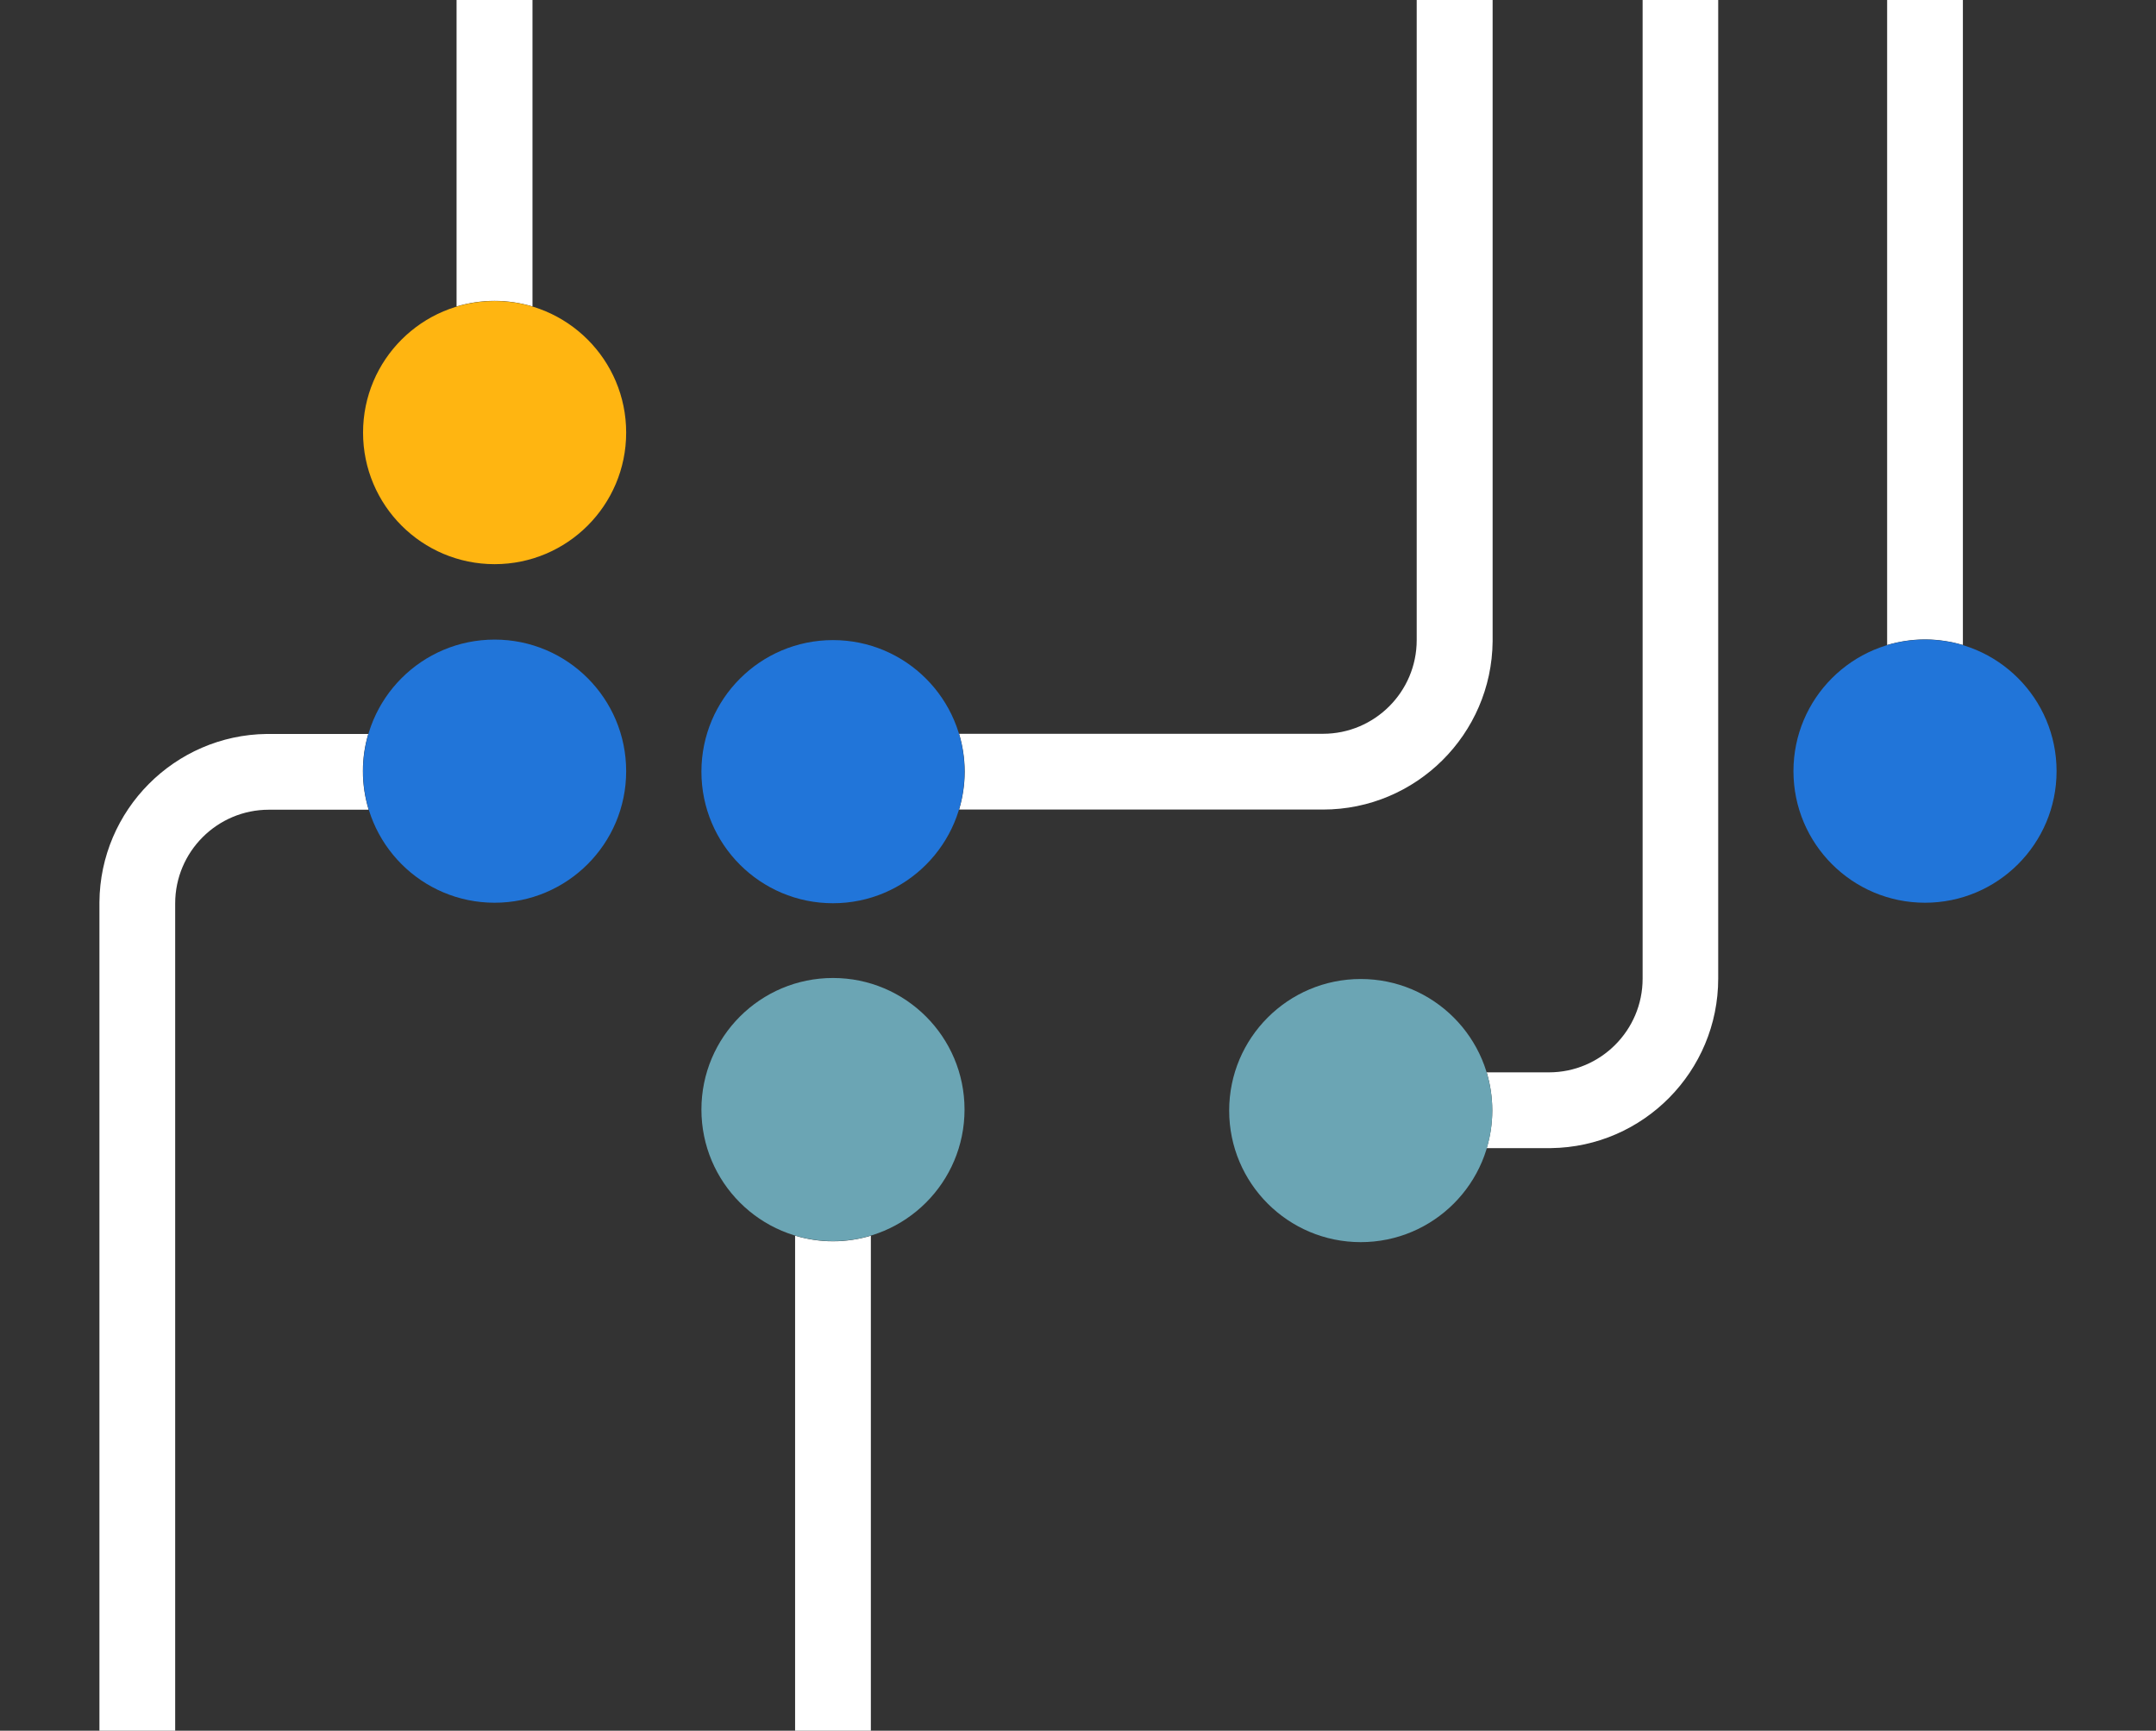 <?xml version="1.0" encoding="utf-8"?>
<!-- Generator: Adobe Illustrator 25.4.1, SVG Export Plug-In . SVG Version: 6.00 Build 0)  -->
<svg version="1.1" id="Layer_1" xmlns="http://www.w3.org/2000/svg" xmlns:xlink="http://www.w3.org/1999/xlink" x="0px" y="0px"
	 viewBox="0 0 1275 1023.4" style="enable-background:new 0 0 1275 1023.4;" xml:space="preserve">
<rect x="0" y="0" width="1275" height="1023.4" fill="#333333" stroke="none"/>
<style type="text/css">
	.st0{fill:#FFFFFF;}
	.st1{fill:#FFB511;}
	.st2{fill:#6BA5B4;}
	.st3{fill:#2175D9;}
</style>
<path class="st0" d="M292.5,177.9c7.8,0,15.3,1.2,22.4,3.3V-24.3H270v205.5C277.1,179.1,284.7,177.9,292.5,177.9z"/>
<circle class="st1" cx="292.5" cy="255.8" r="77.8"/>
<path class="st0" d="M492.6,734c-7.8,0-15.3-1.2-22.4-3.3v293.2h44.8V730.7C508,732.8,500.4,734,492.6,734z"/>
<circle class="st2" cx="492.6" cy="656.1" r="77.8"/>
<path class="st0" d="M1138.4,378.1c7.8,0,15.3,1.2,22.4,3.3V-24.3H1116v405.7C1123.1,379.3,1130.6,378.1,1138.4,378.1z"/>
<path class="st0" d="M971.4,0v578.7c0,30.6-24.9,55.4-55.4,55.4c-0.4,0-0.8,0-1.2,0h-35.6c2.1,7.1,3.3,14.7,3.3,22.5
	c0,7.8-1.2,15.3-3.3,22.3h36.7c0.4,0,0.9,0,1.3,0c54.7-0.7,98.9-45.4,98.9-100.3V0H971.4z"/>
<circle class="st2" cx="804.7" cy="656.7" r="77.8"/>
<path class="st0" d="M837.8,0v378.5c0,30.6-24.9,55.4-55.4,55.4H567.2c2.1,7.1,3.3,14.6,3.3,22.4c0,7.8-1.2,15.3-3.3,22.4h215.2
	c55,0,99.8-44.5,100.3-99.5c0-0.1,0-0.3,0-0.4V0H837.8z"/>
<circle class="st3" cx="492.6" cy="456.3" r="77.8"/>
<circle class="st3" cx="1138.4" cy="456" r="77.8"/>
<path class="st0" d="M214.6,456c0-7.7,1.1-15.1,3.2-22H159c-0.4,0-0.9,0-1.3,0c-54.4,0.7-98.5,45-98.9,99.5c0,0.1,0,0.2,0,0.4v490.1
	h44.8V534.2c0-30.6,24.9-55.4,55.4-55.4c0.4,0,0.8,0,1.2,0H218C215.8,471.5,214.6,463.9,214.6,456z"/>
<circle class="st3" cx="292.5" cy="456" r="77.8"/>
</svg>
